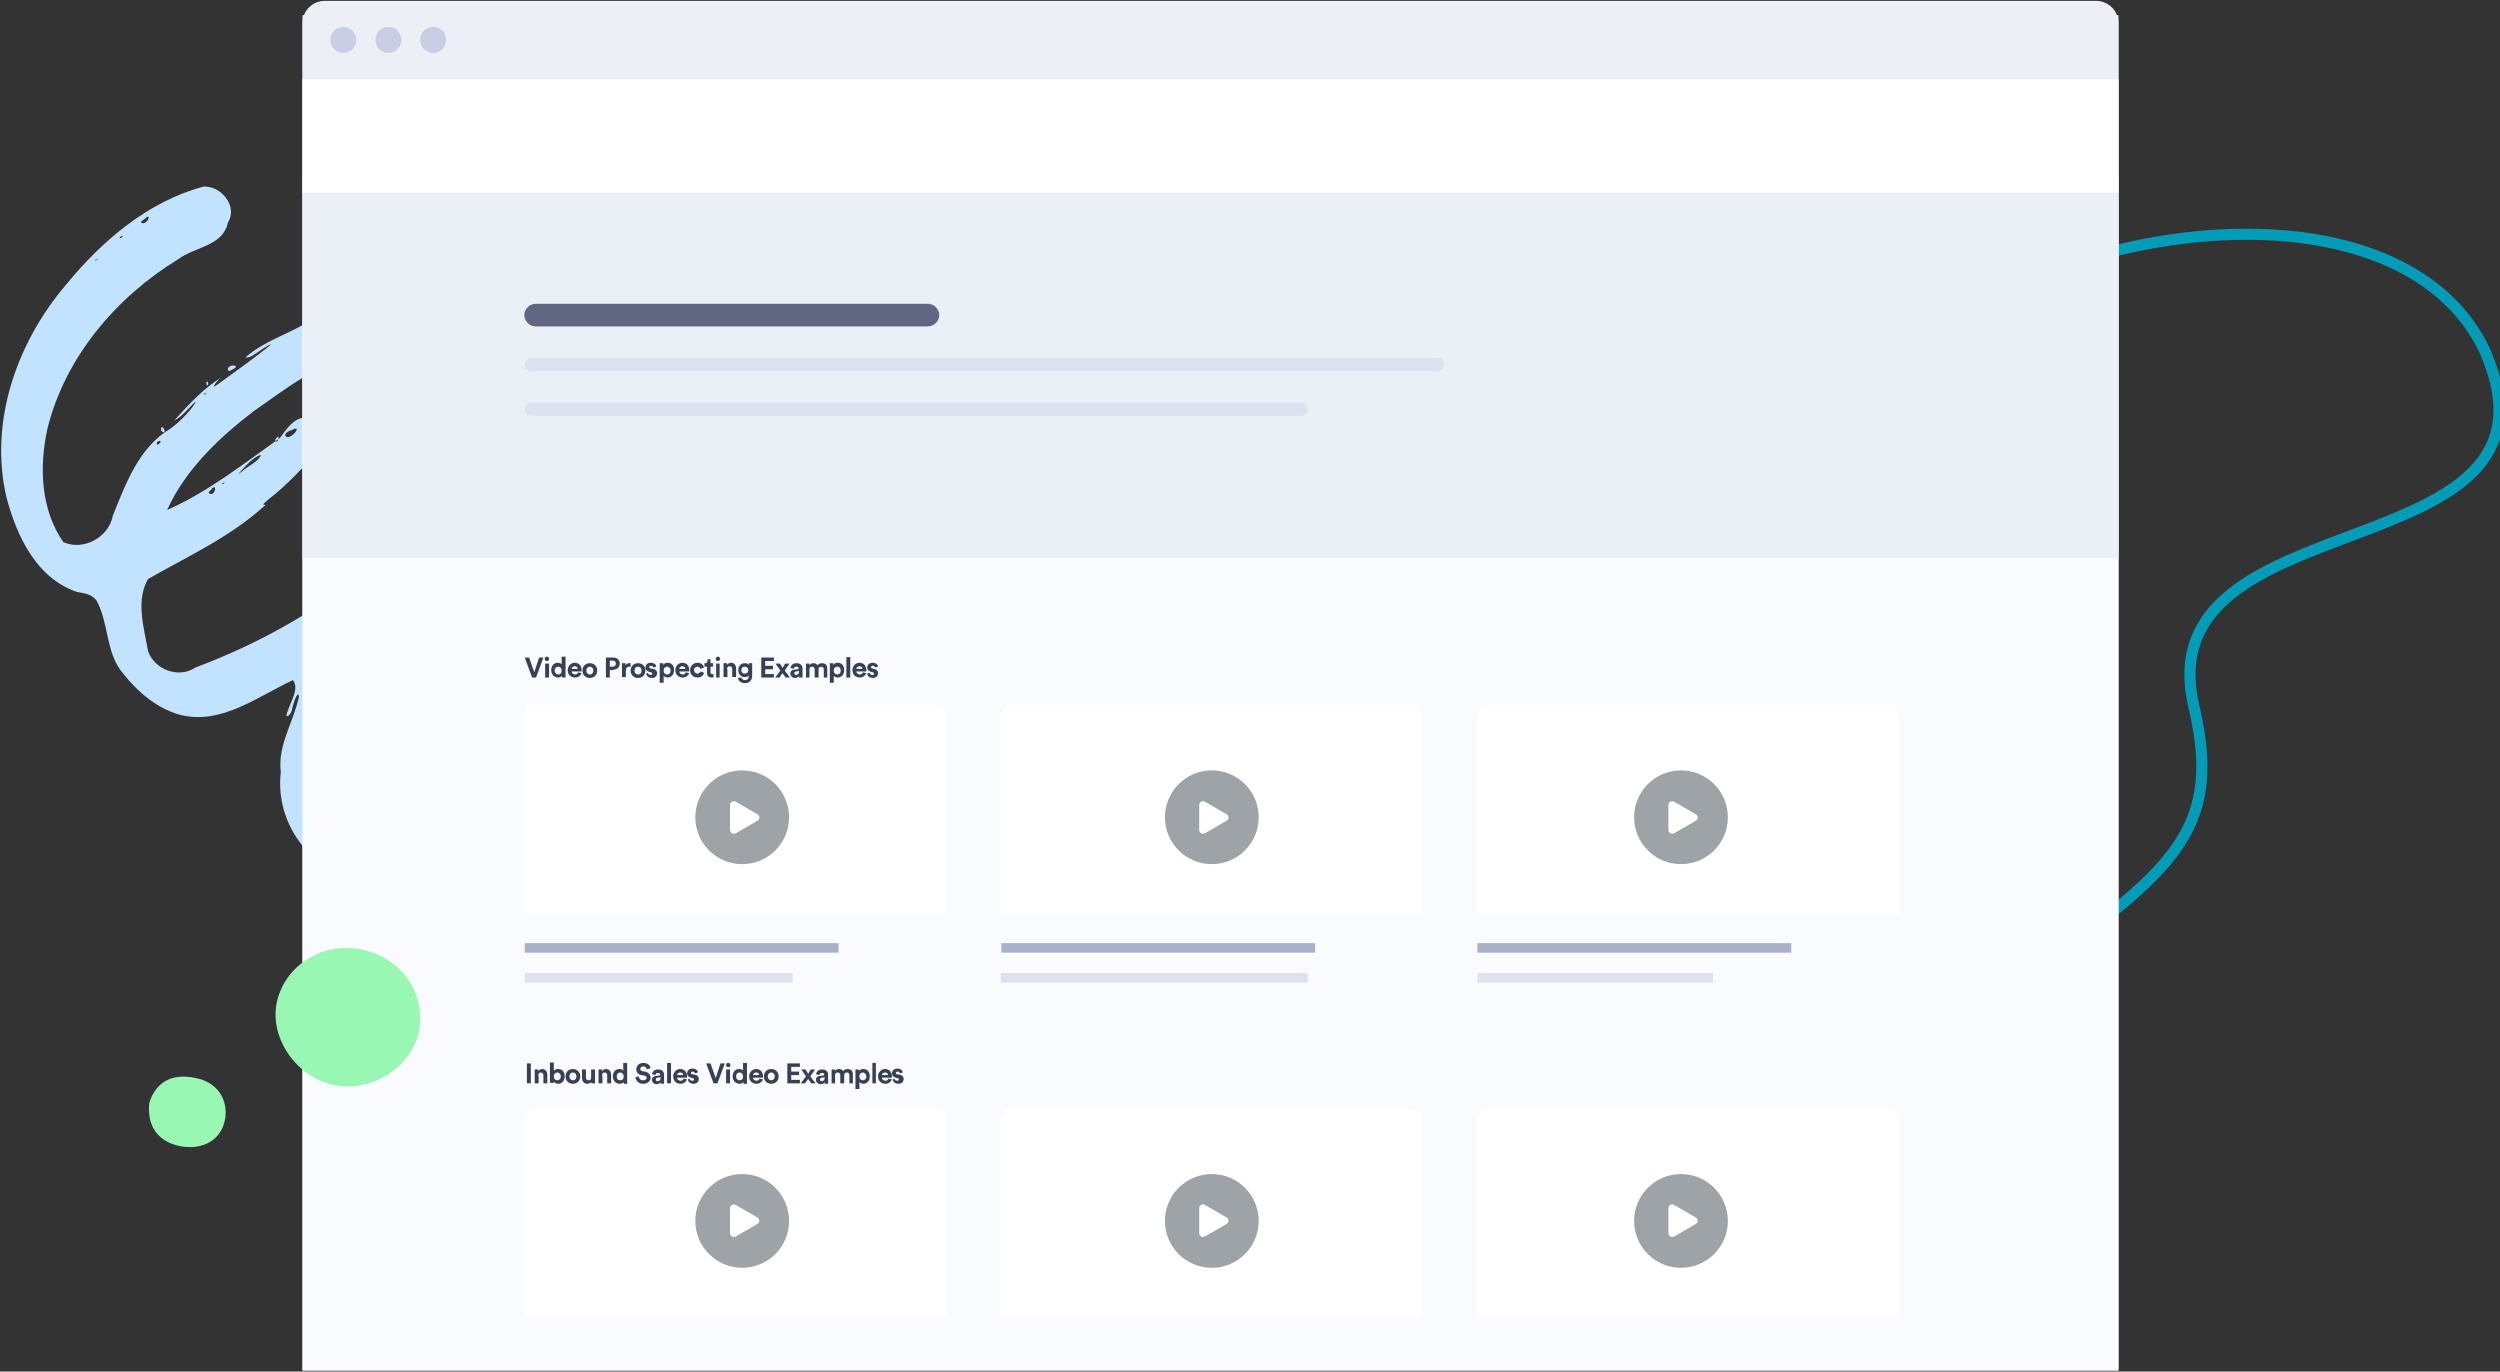 <?xml version="1.0" encoding="utf-8"?>
<!-- Generator: Adobe Illustrator 25.2.1, SVG Export Plug-In . SVG Version: 6.00 Build 0)  -->
<svg version="1.1" id="Layer_1" xmlns="http://www.w3.org/2000/svg" xmlns:xlink="http://www.w3.org/1999/xlink" x="0px" y="0px"
	 viewBox="0 0 576 316" style="enable-background:new 0 0 576 316;" xml:space="preserve">
<rect x="0" y="0" width="576" height="316" fill="#333333" stroke="none"/>
<style type="text/css">
	.st0{fill:none;stroke:#009CB8;stroke-width:2.571;}
	.st1{fill-rule:evenodd;clip-rule:evenodd;fill:#C1E3FF;}
	.st2{fill:#EBEEFF;}
	.st3{clip-path:url(#SVGID_2_);}
	.st4{fill:#FAFBFF;}
	.st5{fill:#EBF0F7;}
	.st6{fill:#606782;}
	.st7{fill:#FFFFFF;}
	.st8{fill:none;}
	.st9{fill:#374054;}
	.st10{fill:#DDE1F0;}
	.st11{fill:#A9B0C9;}
	.st12{fill:#0F1F29;fill-opacity:0.41;}
	.st13{fill:#EDEFF7;}
	.st14{fill:#C8CEE3;}
	.st15{fill-rule:evenodd;clip-rule:evenodd;fill:#99F7B4;}
</style>
<g>
	<path class="st0" d="M411.7,108.6c34.4-57,139.5-74.8,161-27.3c21.7,51.1-78.8,32.8-67.2,81.6c7.4,31.3-7.7,39.4-47.1,68.2"/>
	<path class="st1" d="M131.8,94.4C130.5,93.3,133.4,94,131.8,94.4L131.8,94.4z M121.7,98.3c-0.3,0.5,0.5,0,0.6-0.1
		C124,97.5,122.2,97.3,121.7,98.3z M115.2,103.1c-0.3,0.2-0.5,0.5-0.8,0.7c1.5-0.2,3.8-2.3,5.3-3.6
		C119,99.6,116.4,102.1,115.2,103.1z M135.3,137L135.3,137C135.8,138.1,135.6,135.9,135.3,137z M108.8,108.7
		c-0.3,0.7,1.3-0.4,1.6-0.6C111.8,106.4,108.6,107.4,108.8,108.7z M73.1,73.7C71.5,73.4,75.1,72.7,73.1,73.7L73.1,73.7z
		 M102.3,114.6C101.8,115.3,104,113.4,102.3,114.6L102.3,114.6z M75.8,89.1c0.3,0.6,1.1,0.4,1.7,0.2C80.3,88.1,76.1,86.8,75.8,89.1z
		 M96.4,120.2C98.8,119.4,96.6,118.4,96.4,120.2L96.4,120.2z M70,95c0.2,0.7,1.1,0,1.4-0.3C73.5,93.3,70,93.5,70,95z M32.7,51.4
		c-0.6-0.3,0.4-0.7,0.7-1C35.1,48.8,34,51.8,32.7,51.4z M91.5,125.3c0.2,0.4,0.6,0.1,0.7-0.1C94.2,124.2,91.2,123.7,91.5,125.3z
		 M114.6,154.4l0,0.1C115,155.9,115.1,153.4,114.6,154.4z M66.1,100.7c-1.1-0.6,0.5-1.5,1.1-1.6C69.7,97.7,67.6,100.9,66.1,100.7z
		 M27.5,54.8L27.5,54.8C28.2,53.8,28.7,54.9,27.5,54.8z M52.5,85.2c0.1,0.5,0.8,0.1,1.1-0.1C55.8,84.1,52.4,83.7,52.5,85.2z
		 M63.4,101.3C63.9,103,64.9,99.1,63.4,101.3L63.4,101.3z M138.6,198.6c0.3,0.6,1.2-0.2,1.6-0.4C142.4,196.9,138.3,197,138.6,198.6z
		 M47.6,88.8C48.6,88.7,47.3,86.8,47.6,88.8L47.6,88.8z M22,60C21.2,60,23.7,59.2,22,60L22,60z M47.2,90.9
		C46.2,90.9,48.4,90.2,47.2,90.9L47.2,90.9z M108.2,166.9C107,165.5,110.5,168.2,108.2,166.9L108.2,166.9z M55.9,108.5
		c-0.4,0.3-0.8,0.6-1.2,0.9c0.7-0.6,3.2-4,5.4-4.6C59.8,106.2,57.1,107.4,55.9,108.5z M51.4,111.5C50.4,111.5,52.6,110.8,51.4,111.5
		L51.4,111.5z M100.7,171C101,171.7,101.5,169.3,100.7,171L100.7,171z M131.4,209.4c-0.5-0.2,0.1-0.7,0.3-1
		C133.2,206.8,132.8,210.3,131.4,209.4z M37.1,99.2c0,0.1,0.2,0,0.2,0.2C38.8,100.4,37.1,96.9,37.1,99.2z M48.2,113.7
		c-0.3-0.3,0.2-0.6,0.4-0.8C50,110.8,49.8,114.5,48.2,113.7z M36.3,102.5C35.4,101.5,38.3,101.1,36.3,102.5L36.3,102.5z M96.7,176.6
		c0.3,0.4,0.8-0.6,1-0.8C99.1,174,96.6,175.7,96.7,176.6z M94.6,179.9c0.3,0.4,0.6-0.2,0.8-0.4C96.6,178,94.2,178.8,94.6,179.9z
		 M38.5,117.5c4.2-9.3,12-16.7,20-22.8c7.2-5,14.4-10.8,23.1-12.6c3-0.8-1.8,3,0.3,2.3c-2.4,5-7.4,7.8-11,11.8
		c-2.9-0.3-4.8,2.5-6.4,4.7C56.2,106.8,48,113.3,38.5,117.5z M91.2,187.9c-0.4,0-0.2-0.6,0-0.7C91.8,185,92.6,187.8,91.2,187.9z
		 M86.3,206.9c-0.1-0.1-0.1-0.2-0.2-0.3C85.3,204.8,87.6,206.1,86.3,206.9z M28.3,155.1c3.4,4.3,7.8,8.1,13.2,9.6
		c9.5,2.4,17.8-4.2,26-8c1.5,1.9-0.5,4.9-1.2,7.1c-1,2.2,0.9,1,1-0.5c0.2-0.8,1.2-4.4,1.6-2.9c-1.2,5.9-5,11.3-4.2,17.5
		c-0.8,6.6,1.5,13.4,6.1,18.2c3.1,2.9,6.4,6.3,10.7,7c2.9,0.1,3.9,2.9,4.3,5.3c1.7-0.6,0.6,1.8,0.4,2.7c-0.2,1.4,0.7,1.4,1.3,0.5
		c0.5,5.8,3.6,11.2,8.3,14.6c5.5,4.9,13.5,5.1,20.1,2.8c17.1-6.1,35-13.5,46.4-28.3c4.5-3.6,4.7-11.8-0.7-14.7
		c-3.6-0.2-7.2-1.4-10.8-1.9c-2.2,3.4-5.2,6.8-7.8,10.1c3.8-1.4,5.3-5.8,9-7.4c-5.2,7.6-11.7,14.4-19.3,19.5
		c-6.7,3.5-13.2,7.6-20.2,10.4c-4.5,0.7-9.4,4.3-13.8,1.3c-3.6-6.3-3.1-15.3,1.7-21c8.9-7.2,18.1-14,26.6-21.7
		c6.8-6.3,13.9-12.3,19.9-19.4c2.3-3.6,7.5-7.2,5.6-12.1c-1.8-5-7.8-4.5-11.9-6.2c-0.8-2.2-4.9-1.7-4,1c-13.1,9.9-25.6,21.2-35,34.8
		c-2.3,1.9-3.7,4.5-5.4,7c-0.6,1.3-1.9,4.4-3.6,3.3c-1.9,0.3-2.4,3.4-4.3,4.4c-3.9-0.3-6.9,4.2-10.8,2.8c-4-5-3.2-12.1-1.8-18
		c4-13.4,11.9-25.7,22-35.3c13.3-10.1,27.4-19,41-28.8c2.7-2.1,7.7-4.1,6.5-8.4c-1.3-6.1-9.7-4-12-9.1c-1.7,0-3.3,1.8-4.8,2.8
		c-5.5,5.5-12,10-18.1,14.9c-5.6,5.3-11.3,10.5-16.9,15.9c-0.4,0.8-3.4,3.3-2.6,1.2c-3.9,3.1-8.8,7.3-13.3,10.6
		c-10,7.1-21,12.8-32.5,17.1c-3.8,2.6-9.4,0.5-10.9-3.8c-0.9-5.4-2.9-11.5,0-16.6c9.3-5.3,19.2-9.8,27.1-17.1
		c-1.2,0.1-0.1-0.5,0.6-1.2C70.9,108.1,77.1,98,86.3,91c1.1-0.5,2.7-2.6,3.6-2.3c1.3-0.1,3.7-2.6,5.1-4c3.2-2.3,5.5-6.4,3.9-10.4
		c-1.4-4.3-6.1-5.2-9.3-7.6c-2.7,0.6-6.1,1.3-8.9,2.5c-1.8,1.9-4.4,1.9-6.8,2.8c-5.1,4.5-12.2,5.8-17.3,10.3c1.1,0.6,4-2.4,5.9-3
		c-3.4,2.9-8.3,6.3-12.4,9.3c-2,1.5,0.3-1.5,1.2-1.8c-4.3,2.5-7.7,6.3-11.1,10c1.4-0.4,3.4-3,4.9-4.3c-0.4,1.3-3.7,4.8-5.9,6.3
		c-7.2,4.3-10.2,12.6-13.2,20c-0.9,5-6.8,8.2-11.4,6.1c-5.2-7.4-5.6-17.3-3.7-26c4-16.5,15.9-30.5,30.2-39.2
		c3.7-2.8,10.3-3,11.4-8.4c2.4-3.8-1.6-8.6-5.7-8.3C34,46.5,23.5,55.5,15.3,65.5C3.9,78.8-2.6,97.2,1.5,114.6
		c2.3,8.8,6.9,18.7,16.3,21.8c1.7,0.3,3.3,0.5,4.4,1.9C25.1,143.4,24.3,150.4,28.3,155.1z"/>
	<g>
		<rect x="69.7" y="3.5" class="st2" width="418.4" height="312.2"/>
	</g>
	<g>
		<defs>
			<rect id="SVGID_1_" x="69.7" y="18.3" width="418.4" height="297.5"/>
		</defs>
		<clipPath id="SVGID_2_">
			<use xlink:href="#SVGID_1_"  style="overflow:visible;"/>
		</clipPath>
		<g class="st3">
			<rect x="69.7" y="18.3" class="st4" width="418.4" height="297.5"/>
			<rect x="69.7" y="40.7" class="st5" width="418.4" height="87.9"/>
			<path class="st6" d="M123.4,70h90.4c1.4,0,2.6,1.2,2.6,2.6v0c0,1.4-1.2,2.6-2.6,2.6h-90.4c-1.4,0-2.6-1.2-2.6-2.6v0
				C120.8,71.2,122,70,123.4,70z"/>
			<g>
				<rect x="69.7" y="18.3" class="st7" width="418.4" height="26.1"/>
			</g>
			<rect x="83.8" y="21.8" class="st8" width="48.4" height="19.1"/>
			<g>
				<path class="st7" d="M232.9,162.4h92.5c1.3,0,2.3,1.4,2.3,3v45.2h-97.2v-45.2C230.6,163.8,231.6,162.4,232.9,162.4z"/>
			</g>
			<g>
				<path class="st7" d="M123.2,162.4h92.5c1.3,0,2.3,1.4,2.3,3v45.2h-97.2v-45.2C120.8,163.8,121.9,162.4,123.2,162.4z"/>
			</g>
			<path class="st9" d="M123.1,154.9l-1.2-3.4h-1l1.7,4.6h0.9l1.7-4.6h-1L123.1,154.9z M126.5,156.1v-3.2h-0.9v3.2H126.5z
				 M125.5,151.8c0,0.3,0.2,0.5,0.5,0.5c0.3,0,0.5-0.2,0.5-0.5c0-0.3-0.2-0.5-0.5-0.5C125.7,151.3,125.5,151.5,125.5,151.8z
				 M130.3,151.3h-0.9v1.8c-0.1-0.2-0.4-0.4-0.9-0.4c-0.9,0-1.5,0.7-1.5,1.7c0,1,0.7,1.7,1.6,1.7c0.4,0,0.8-0.2,0.9-0.4
				c0,0.1,0,0.3,0,0.4h0.8c0-0.1,0-0.4,0-0.6V151.3z M127.8,154.5c0-0.6,0.4-0.9,0.8-0.9s0.8,0.3,0.8,0.9c0,0.6-0.3,0.9-0.8,0.9
				C128.2,155.4,127.8,155,127.8,154.5z M131.7,154.1c0-0.3,0.3-0.6,0.7-0.6c0.5,0,0.7,0.3,0.7,0.6H131.7z M133.2,154.9
				c-0.1,0.3-0.3,0.5-0.7,0.5c-0.4,0-0.8-0.3-0.8-0.7h2.3c0,0,0-0.1,0-0.3c0-1-0.6-1.7-1.6-1.7c-0.8,0-1.6,0.7-1.6,1.7
				c0,1.1,0.8,1.7,1.7,1.7c0.8,0,1.3-0.5,1.5-1L133.2,154.9z M135.9,155.4c-0.4,0-0.8-0.3-0.8-0.9c0-0.6,0.4-0.9,0.8-0.9
				c0.4,0,0.8,0.3,0.8,0.9C136.7,155.1,136.3,155.4,135.9,155.4z M135.9,152.8c-1,0-1.7,0.7-1.7,1.7c0,1,0.7,1.7,1.7,1.7
				c1,0,1.7-0.7,1.7-1.7C137.6,153.5,136.9,152.8,135.9,152.8z M140.5,153.5v-1.3h0.7c0.4,0,0.7,0.3,0.7,0.7c0,0.4-0.3,0.7-0.7,0.7
				H140.5z M141.3,154.3c0.9,0,1.5-0.6,1.5-1.4c0-0.8-0.6-1.4-1.5-1.4h-1.7v4.6h0.9v-1.7H141.3z M145.2,152.8c-0.1,0-0.1,0-0.2,0
				c-0.3,0-0.7,0.1-0.9,0.5v-0.5h-0.8v3.2h0.9v-1.5c0-0.7,0.4-0.9,0.8-0.9c0.1,0,0.2,0,0.3,0V152.8z M147,155.4
				c-0.4,0-0.8-0.3-0.8-0.9c0-0.6,0.4-0.9,0.8-0.9c0.4,0,0.8,0.3,0.8,0.9C147.8,155.1,147.5,155.4,147,155.4z M147,152.8
				c-1,0-1.7,0.7-1.7,1.7c0,1,0.7,1.7,1.7,1.7c1,0,1.7-0.7,1.7-1.7C148.7,153.5,148,152.8,147,152.8z M148.9,155.2
				c0,0.4,0.4,1,1.3,1c0.8,0,1.2-0.5,1.2-1.1c0-0.5-0.3-0.9-1-1l-0.5-0.1c-0.2,0-0.3-0.1-0.3-0.3c0-0.2,0.2-0.3,0.4-0.3
				c0.4,0,0.5,0.2,0.5,0.4l0.7-0.2c0-0.3-0.3-0.9-1.3-0.9c-0.7,0-1.2,0.5-1.2,1.1c0,0.5,0.3,0.8,0.9,1l0.4,0.1
				c0.2,0.1,0.3,0.2,0.3,0.3c0,0.2-0.1,0.3-0.4,0.3c-0.4,0-0.6-0.2-0.6-0.5L148.9,155.2z M152.9,157.3v-1.6c0.2,0.2,0.5,0.4,0.9,0.4
				c0.9,0,1.5-0.7,1.5-1.7c0-1-0.5-1.7-1.5-1.7c-0.5,0-0.8,0.2-1,0.5v-0.4H152v4.5H152.9z M154.5,154.5c0,0.6-0.4,0.9-0.8,0.9
				s-0.8-0.3-0.8-0.9c0-0.6,0.4-0.9,0.8-0.9S154.5,153.9,154.5,154.5z M156.5,154.1c0-0.3,0.3-0.6,0.7-0.6c0.5,0,0.7,0.3,0.7,0.6
				H156.5z M158,154.9c-0.1,0.3-0.3,0.5-0.7,0.5c-0.4,0-0.8-0.3-0.8-0.7h2.3c0,0,0-0.1,0-0.3c0-1-0.6-1.7-1.6-1.7
				c-0.8,0-1.6,0.7-1.6,1.7c0,1.1,0.8,1.7,1.7,1.7c0.8,0,1.3-0.5,1.5-1L158,154.9z M160.7,153.6c0.4,0,0.6,0.3,0.7,0.5l0.8-0.3
				c-0.1-0.5-0.6-1.1-1.5-1.1c-0.9,0-1.7,0.7-1.7,1.7c0,1,0.7,1.7,1.7,1.7c0.9,0,1.4-0.5,1.5-1.1l-0.8-0.3c-0.1,0.2-0.3,0.5-0.7,0.5
				s-0.8-0.3-0.8-0.9C159.9,153.9,160.3,153.6,160.7,153.6z M163.8,151.9H163v0.4c0,0.3-0.2,0.5-0.5,0.5h-0.2v0.8h0.6v1.5
				c0,0.6,0.4,1,1,1c0.3,0,0.4,0,0.5-0.1v-0.7c0,0-0.2,0-0.3,0c-0.2,0-0.4-0.1-0.4-0.4v-1.3h0.6v-0.8h-0.6V151.9z M165.8,156.1v-3.2
				H165v3.2H165.8z M164.9,151.8c0,0.3,0.2,0.5,0.5,0.5c0.3,0,0.5-0.2,0.5-0.5c0-0.3-0.2-0.5-0.5-0.5
				C165.1,151.3,164.9,151.5,164.9,151.8z M167.5,154.2c0-0.4,0.2-0.7,0.6-0.7c0.4,0,0.6,0.3,0.6,0.6v1.9h0.9v-2
				c0-0.7-0.4-1.3-1.2-1.3c-0.3,0-0.7,0.2-0.9,0.5v-0.4h-0.8v3.2h0.9V154.2z M170,156.2c0.1,0.6,0.7,1.2,1.6,1.2
				c1.2,0,1.7-0.8,1.7-1.7v-2.9h-0.8v0.4c-0.1-0.2-0.4-0.4-0.9-0.4c-0.9,0-1.5,0.7-1.5,1.6c0,0.9,0.6,1.6,1.5,1.6
				c0.5,0,0.8-0.2,0.9-0.4v0.2c0,0.6-0.3,0.9-0.9,0.9c-0.4,0-0.7-0.3-0.8-0.6L170,156.2z M171.6,155.2c-0.5,0-0.8-0.3-0.8-0.8
				c0-0.5,0.3-0.8,0.8-0.8c0.4,0,0.8,0.3,0.8,0.8C172.4,154.9,172.1,155.2,171.6,155.2z M178.3,156.1v-0.8h-2v-1.1h1.8v-0.8h-1.8
				v-1.1h2v-0.8h-2.9v4.6H178.3z M178.6,156.1h1c0.1-0.2,0.5-0.8,0.7-1l0.7,1h1l-1.2-1.6l1.1-1.6h-1l-0.6,1c-0.1-0.2-0.5-0.8-0.6-1
				h-1l1.1,1.6L178.6,156.1z M182.1,155.2c0,0.5,0.4,1,1.1,1c0.5,0,0.8-0.2,0.9-0.5c0,0.1,0,0.3,0,0.4h0.8c0-0.1,0-0.3,0-0.5V154
				c0-0.6-0.4-1.2-1.4-1.2c-0.9,0-1.3,0.6-1.4,1.1l0.8,0.2c0-0.3,0.2-0.5,0.6-0.5c0.4,0,0.5,0.2,0.5,0.4c0,0.1-0.1,0.2-0.2,0.2
				l-0.8,0.1C182.5,154.3,182.1,154.6,182.1,155.2z M183.4,155.5c-0.3,0-0.4-0.2-0.4-0.4c0-0.2,0.2-0.4,0.4-0.4l0.7-0.1v0.1
				C184.1,155.3,183.7,155.5,183.4,155.5z M186.5,156.1v-1.9c0-0.4,0.2-0.6,0.6-0.6c0.4,0,0.6,0.3,0.6,0.6v1.9h0.9v-1.9
				c0-0.3,0.2-0.6,0.6-0.6c0.4,0,0.6,0.3,0.6,0.6v1.9h0.8V154c0-0.9-0.6-1.2-1.2-1.2c-0.4,0-0.8,0.1-1,0.5c-0.2-0.3-0.5-0.5-1-0.5
				c-0.4,0-0.8,0.2-0.9,0.5v-0.4h-0.8v3.2H186.5z M192.1,157.3v-1.6c0.2,0.2,0.5,0.4,0.9,0.4c0.9,0,1.5-0.7,1.5-1.7
				c0-1-0.5-1.7-1.5-1.7c-0.5,0-0.8,0.2-1,0.5v-0.4h-0.8v4.5H192.1z M193.7,154.5c0,0.6-0.4,0.9-0.8,0.9s-0.8-0.3-0.8-0.9
				c0-0.6,0.4-0.9,0.8-0.9S193.7,153.9,193.7,154.5z M195.9,156.1v-4.7H195v4.7H195.9z M197.3,154.1c0-0.3,0.3-0.6,0.7-0.6
				c0.5,0,0.7,0.3,0.7,0.6H197.3z M198.8,154.9c-0.1,0.3-0.3,0.5-0.7,0.5c-0.4,0-0.8-0.3-0.8-0.7h2.3c0,0,0-0.1,0-0.3
				c0-1-0.6-1.7-1.6-1.7c-0.8,0-1.6,0.7-1.6,1.7c0,1.1,0.8,1.7,1.7,1.7c0.8,0,1.3-0.5,1.5-1L198.8,154.9z M199.8,155.2
				c0,0.4,0.4,1,1.3,1c0.8,0,1.2-0.5,1.2-1.1c0-0.5-0.3-0.9-1-1L201,154c-0.2,0-0.3-0.1-0.3-0.3c0-0.2,0.2-0.3,0.4-0.3
				c0.4,0,0.5,0.2,0.5,0.4l0.7-0.2c0-0.3-0.3-0.9-1.3-0.9c-0.7,0-1.2,0.5-1.2,1.1c0,0.5,0.3,0.8,0.9,1l0.4,0.1
				c0.2,0.1,0.3,0.2,0.3,0.3c0,0.2-0.1,0.3-0.4,0.3c-0.4,0-0.6-0.2-0.6-0.5L199.8,155.2z"/>
			<path class="st9" d="M122.3,249.6V245h-0.9v4.6H122.3z M124,247.8c0-0.4,0.2-0.7,0.6-0.7c0.4,0,0.6,0.3,0.6,0.6v1.9h0.9v-2
				c0-0.7-0.4-1.3-1.2-1.3c-0.3,0-0.7,0.2-0.9,0.5v-0.4h-0.8v3.2h0.9V247.8z M127.6,249.6v-0.4c0.2,0.3,0.5,0.5,1,0.5
				c0.9,0,1.5-0.7,1.5-1.7c0-1-0.5-1.7-1.5-1.7c-0.5,0-0.8,0.2-1,0.4v-1.9h-0.9v4.7H127.6z M129.2,248c0,0.6-0.4,0.9-0.8,0.9
				c-0.4,0-0.8-0.3-0.8-0.9c0-0.6,0.4-0.9,0.8-0.9C128.8,247.1,129.2,247.4,129.2,248z M132,248.9c-0.4,0-0.8-0.3-0.8-0.9
				c0-0.6,0.4-0.9,0.8-0.9c0.4,0,0.8,0.3,0.8,0.9C132.8,248.6,132.4,248.9,132,248.9z M132,246.3c-1,0-1.7,0.7-1.7,1.7
				c0,1,0.7,1.7,1.7,1.7c1,0,1.7-0.7,1.7-1.7C133.7,247,132.9,246.3,132,246.3z M136.3,249.6h0.8c0-0.1,0-0.3,0-0.6v-2.6h-0.9v1.9
				c0,0.4-0.2,0.6-0.6,0.6c-0.4,0-0.6-0.3-0.6-0.6v-1.9h-0.9v2c0,0.7,0.4,1.3,1.2,1.3c0.3,0,0.7-0.1,0.9-0.4
				C136.2,249.4,136.2,249.6,136.3,249.6z M138.7,247.8c0-0.4,0.2-0.7,0.6-0.7c0.4,0,0.6,0.3,0.6,0.6v1.9h0.9v-2
				c0-0.7-0.4-1.3-1.2-1.3c-0.3,0-0.7,0.2-0.9,0.5v-0.4h-0.8v3.2h0.9V247.8z M144.5,244.9h-0.9v1.8c-0.1-0.2-0.4-0.4-0.9-0.4
				c-0.9,0-1.5,0.7-1.5,1.7c0,1,0.7,1.7,1.6,1.7c0.4,0,0.8-0.2,0.9-0.4c0,0.1,0,0.3,0,0.4h0.8c0-0.1,0-0.4,0-0.6V244.9z M142.1,248
				c0-0.6,0.4-0.9,0.8-0.9s0.8,0.3,0.8,0.9c0,0.6-0.3,0.9-0.8,0.9C142.4,248.9,142.1,248.6,142.1,248z M149.9,246.1
				c-0.1-0.5-0.5-1.2-1.7-1.2c-0.9,0-1.6,0.6-1.6,1.5c0,0.7,0.5,1.2,1.2,1.3l0.6,0.1c0.4,0.1,0.6,0.3,0.6,0.5c0,0.3-0.3,0.6-0.8,0.6
				c-0.7,0-1-0.4-1-0.9l-0.8,0.2c0.1,0.7,0.6,1.5,1.8,1.5c1.1,0,1.7-0.7,1.7-1.4c0-0.7-0.5-1.2-1.3-1.4l-0.6-0.1
				c-0.3-0.1-0.5-0.3-0.5-0.5c0-0.3,0.3-0.6,0.7-0.6c0.6,0,0.8,0.4,0.8,0.7L149.9,246.1z M150.2,248.8c0,0.5,0.4,1,1.1,1
				c0.5,0,0.8-0.2,0.9-0.5c0,0.1,0,0.3,0,0.4h0.8c0-0.1,0-0.3,0-0.5v-1.6c0-0.6-0.4-1.2-1.4-1.2c-0.9,0-1.3,0.6-1.4,1.1l0.8,0.2
				c0-0.3,0.2-0.5,0.6-0.5c0.4,0,0.5,0.2,0.5,0.4c0,0.1-0.1,0.2-0.2,0.2l-0.8,0.1C150.7,247.9,150.2,248.2,150.2,248.8z
				 M151.5,249.1c-0.3,0-0.4-0.2-0.4-0.4c0-0.2,0.2-0.4,0.4-0.4l0.7-0.1v0.1C152.2,248.9,151.9,249.1,151.5,249.1z M154.6,249.6
				v-4.7h-0.9v4.7H154.6z M156,247.7c0-0.3,0.3-0.6,0.7-0.6c0.5,0,0.7,0.3,0.7,0.6H156z M157.5,248.5c-0.1,0.3-0.3,0.5-0.7,0.5
				c-0.4,0-0.8-0.3-0.8-0.7h2.3c0,0,0-0.1,0-0.3c0-1-0.6-1.7-1.6-1.7c-0.8,0-1.6,0.7-1.6,1.7c0,1.1,0.8,1.7,1.7,1.7
				c0.8,0,1.3-0.5,1.5-1L157.5,248.5z M158.5,248.7c0,0.4,0.4,1,1.3,1c0.8,0,1.2-0.5,1.2-1.1c0-0.5-0.3-0.9-1-1l-0.5-0.1
				c-0.2,0-0.3-0.1-0.3-0.3c0-0.2,0.2-0.3,0.4-0.3c0.4,0,0.5,0.2,0.5,0.4l0.7-0.2c0-0.3-0.3-0.9-1.3-0.9c-0.7,0-1.2,0.5-1.2,1.1
				c0,0.5,0.3,0.8,0.9,1l0.4,0.1c0.2,0.1,0.3,0.2,0.3,0.3c0,0.2-0.1,0.3-0.4,0.3c-0.4,0-0.6-0.2-0.6-0.5L158.5,248.7z M164.9,248.4
				l-1.2-3.4h-1l1.7,4.6h0.9l1.7-4.6h-1L164.9,248.4z M168.2,249.6v-3.2h-0.9v3.2H168.2z M167.3,245.4c0,0.3,0.2,0.5,0.5,0.5
				c0.3,0,0.5-0.2,0.5-0.5c0-0.3-0.2-0.5-0.5-0.5C167.5,244.8,167.3,245.1,167.3,245.4z M172.1,244.9h-0.9v1.8
				c-0.1-0.2-0.4-0.4-0.9-0.4c-0.9,0-1.5,0.7-1.5,1.7c0,1,0.7,1.7,1.6,1.7c0.4,0,0.8-0.2,0.9-0.4c0,0.1,0,0.3,0,0.4h0.8
				c0-0.1,0-0.4,0-0.6V244.9z M169.6,248c0-0.6,0.4-0.9,0.8-0.9s0.8,0.3,0.8,0.9c0,0.6-0.3,0.9-0.8,0.9
				C170,248.9,169.6,248.6,169.6,248z M173.5,247.7c0-0.3,0.3-0.6,0.7-0.6c0.5,0,0.7,0.3,0.7,0.6H173.5z M175,248.5
				c-0.1,0.3-0.3,0.5-0.7,0.5c-0.4,0-0.8-0.3-0.8-0.7h2.3c0,0,0-0.1,0-0.3c0-1-0.6-1.7-1.6-1.7c-0.8,0-1.6,0.7-1.6,1.7
				c0,1.1,0.8,1.7,1.7,1.7c0.8,0,1.3-0.5,1.5-1L175,248.5z M177.7,248.9c-0.4,0-0.8-0.3-0.8-0.9c0-0.6,0.4-0.9,0.8-0.9
				c0.4,0,0.8,0.3,0.8,0.9C178.5,248.6,178.1,248.9,177.7,248.9z M177.7,246.3c-1,0-1.7,0.7-1.7,1.7c0,1,0.7,1.7,1.7,1.7
				c1,0,1.7-0.7,1.7-1.7C179.4,247,178.7,246.3,177.7,246.3z M184.3,249.6v-0.8h-2v-1.1h1.8v-0.8h-1.8v-1.1h2V245h-2.9v4.6H184.3z
				 M184.5,249.6h1c0.1-0.2,0.5-0.8,0.7-1l0.7,1h1l-1.2-1.6l1.1-1.6h-1l-0.6,1c-0.1-0.2-0.5-0.8-0.6-1h-1l1.1,1.6L184.5,249.6z
				 M188,248.8c0,0.5,0.4,1,1.1,1c0.5,0,0.8-0.2,0.9-0.5c0,0.1,0,0.3,0,0.4h0.8c0-0.1,0-0.3,0-0.5v-1.6c0-0.6-0.4-1.2-1.4-1.2
				c-0.9,0-1.3,0.6-1.4,1.1l0.8,0.2c0-0.3,0.2-0.5,0.6-0.5c0.4,0,0.5,0.2,0.5,0.4c0,0.1-0.1,0.2-0.2,0.2l-0.8,0.1
				C188.4,247.9,188,248.2,188,248.8z M189.3,249.1c-0.3,0-0.4-0.2-0.4-0.4c0-0.2,0.2-0.4,0.4-0.4l0.7-0.1v0.1
				C190,248.9,189.7,249.1,189.3,249.1z M192.4,249.6v-1.9c0-0.4,0.2-0.6,0.6-0.6c0.4,0,0.6,0.3,0.6,0.6v1.9h0.9v-1.9
				c0-0.3,0.2-0.6,0.6-0.6c0.4,0,0.6,0.3,0.6,0.6v1.9h0.8v-2.1c0-0.9-0.6-1.2-1.2-1.2c-0.4,0-0.8,0.1-1,0.5c-0.2-0.3-0.5-0.5-1-0.5
				c-0.4,0-0.8,0.2-0.9,0.5v-0.4h-0.8v3.2H192.4z M198,250.9v-1.6c0.2,0.2,0.5,0.4,0.9,0.4c0.9,0,1.5-0.7,1.5-1.7
				c0-1-0.5-1.7-1.5-1.7c-0.5,0-0.8,0.2-1,0.5v-0.4h-0.8v4.5H198z M199.6,248c0,0.6-0.4,0.9-0.8,0.9s-0.8-0.3-0.8-0.9
				c0-0.6,0.4-0.9,0.8-0.9S199.6,247.5,199.6,248z M201.8,249.6v-4.7H201v4.7H201.8z M203.2,247.7c0-0.3,0.3-0.6,0.7-0.6
				c0.5,0,0.7,0.3,0.7,0.6H203.2z M204.7,248.5c-0.1,0.3-0.3,0.5-0.7,0.5c-0.4,0-0.8-0.3-0.8-0.7h2.3c0,0,0-0.1,0-0.3
				c0-1-0.6-1.7-1.6-1.7c-0.8,0-1.6,0.7-1.6,1.7c0,1.1,0.8,1.7,1.7,1.7c0.8,0,1.3-0.5,1.5-1L204.7,248.5z M205.7,248.7
				c0,0.4,0.4,1,1.3,1c0.8,0,1.2-0.5,1.2-1.1c0-0.5-0.3-0.9-1-1l-0.5-0.1c-0.2,0-0.3-0.1-0.3-0.3c0-0.2,0.2-0.3,0.4-0.3
				c0.4,0,0.5,0.2,0.5,0.4l0.7-0.2c0-0.3-0.3-0.9-1.3-0.9c-0.7,0-1.2,0.5-1.2,1.1c0,0.5,0.3,0.8,0.9,1l0.4,0.1
				c0.2,0.1,0.3,0.2,0.3,0.3c0,0.2-0.1,0.3-0.4,0.3c-0.4,0-0.6-0.2-0.6-0.5L205.7,248.7z"/>
			<g>
				<path class="st7" d="M342.7,162.4h92.5c1.3,0,2.3,1.4,2.3,3v45.2h-97.2v-45.2C340.4,163.8,341.4,162.4,342.7,162.4z"/>
			</g>
			<path class="st10" d="M182.6,224.2h-61.7v2.2h61.7V224.2z"/>
			<path class="st10" d="M331.1,82.5H122.4c-0.8,0-1.5,0.7-1.5,1.5c0,0.8,0.7,1.5,1.5,1.5h208.8c0.8,0,1.5-0.7,1.5-1.5
				C332.7,83.2,332,82.5,331.1,82.5z"/>
			<path class="st10" d="M299.8,92.8H122.4c-0.8,0-1.5,0.7-1.5,1.5c0,0.8,0.7,1.5,1.5,1.5h177.4c0.8,0,1.5-0.7,1.5-1.5
				C301.3,93.5,300.6,92.8,299.8,92.8z"/>
			<path class="st10" d="M394.7,224.2h-54.3v2.2h54.3V224.2z"/>
			<path class="st11" d="M412.7,217.3h-72.3v2.2h72.3V217.3z"/>
			<path class="st11" d="M303,217.3h-72.3v2.2H303V217.3z"/>
			<path class="st11" d="M193.2,217.3h-72.3v2.2h72.3V217.3z"/>
			<path class="st10" d="M301.3,224.2h-70.7v2.2h70.7V224.2z"/>
			<circle class="st12" cx="171" cy="188.3" r="10.8"/>
			<path class="st7" d="M174.5,187.6c0.6,0.3,0.6,1.2,0,1.5l-5,2.9c-0.6,0.3-1.3-0.1-1.3-0.8v-5.7c0-0.7,0.7-1.1,1.3-0.8
				L174.5,187.6z"/>
			<circle class="st12" cx="279.2" cy="188.3" r="10.8"/>
			<path class="st7" d="M282.6,187.6c0.6,0.3,0.6,1.2,0,1.5l-5,2.9c-0.6,0.3-1.3-0.1-1.3-0.8v-5.7c0-0.7,0.7-1.1,1.3-0.8
				L282.6,187.6z"/>
			<circle class="st12" cx="387.3" cy="188.3" r="10.8"/>
			<path class="st7" d="M390.7,187.6c0.6,0.3,0.6,1.2,0,1.5l-5,2.9c-0.6,0.3-1.3-0.1-1.3-0.8v-5.7c0-0.7,0.7-1.1,1.3-0.8
				L390.7,187.6z"/>
			<g>
				<path class="st7" d="M232.9,255.4h92.5c1.3,0,2.3,1.4,2.3,3v45.2h-97.2v-45.2C230.6,256.8,231.6,255.4,232.9,255.4z"/>
			</g>
			<g>
				<path class="st7" d="M123.2,255.4h92.5c1.3,0,2.3,1.4,2.3,3v45.2h-97.2v-45.2C120.8,256.8,121.9,255.4,123.2,255.4z"/>
			</g>
			<g>
				<path class="st7" d="M342.7,255.4h92.5c1.3,0,2.3,1.4,2.3,3v45.2h-97.2v-45.2C340.4,256.8,341.4,255.4,342.7,255.4z"/>
			</g>
			<circle class="st12" cx="171" cy="281.3" r="10.8"/>
			<path class="st7" d="M174.5,280.5c0.6,0.3,0.6,1.2,0,1.5l-5,2.9c-0.6,0.3-1.3-0.1-1.3-0.8v-5.7c0-0.7,0.7-1.1,1.3-0.8
				L174.5,280.5z"/>
			<circle class="st12" cx="279.2" cy="281.3" r="10.8"/>
			<path class="st7" d="M282.6,280.5c0.6,0.3,0.6,1.2,0,1.5l-5,2.9c-0.6,0.3-1.3-0.1-1.3-0.8v-5.7c0-0.7,0.7-1.1,1.3-0.8
				L282.6,280.5z"/>
			<circle class="st12" cx="387.3" cy="281.3" r="10.8"/>
			<path class="st7" d="M390.7,280.5c0.6,0.3,0.6,1.2,0,1.5l-5,2.9c-0.6,0.3-1.3-0.1-1.3-0.8v-5.7c0-0.7,0.7-1.1,1.3-0.8
				L390.7,280.5z"/>
		</g>
	</g>
	<path class="st13" d="M482.9,0.2H74.8c-2.8,0-5.1,2.3-5.1,5.1v12.9h418.4V5.4C488.1,2.5,485.8,0.2,482.9,0.2z"/>
	<path class="st14" d="M79.1,12.2c1.6,0,3-1.3,3-3c0-1.6-1.3-3-3-3c-1.6,0-3,1.3-3,3C76.1,10.9,77.5,12.2,79.1,12.2z"/>
	<path class="st14" d="M89.5,12.2c1.6,0,3-1.3,3-3c0-1.6-1.3-3-3-3s-3,1.3-3,3C86.5,10.9,87.8,12.2,89.5,12.2z"/>
	<path class="st14" d="M99.8,12.2c1.6,0,3-1.3,3-3c0-1.6-1.3-3-3-3s-3,1.3-3,3C96.8,10.9,98.2,12.2,99.8,12.2z"/>
	<path class="st15" d="M83.5,218.8c9.1,2,14.7,10.1,13,18.8c-1.6,8.3-11,14.2-19.6,12.4c-8.7-1.9-14.9-10.9-13.1-19.2
		C65.8,222.2,74.5,216.9,83.5,218.8"/>
	<path class="st15" d="M34.4,254c1.8-5.2,5.7-6.7,10.8-5.6c4.9,1,7.3,4.9,6.7,9.2c-0.8,5.2-5.3,7.4-10.3,6.5
		C36.5,263.1,33.8,259.6,34.4,254"/>
</g>
</svg>
